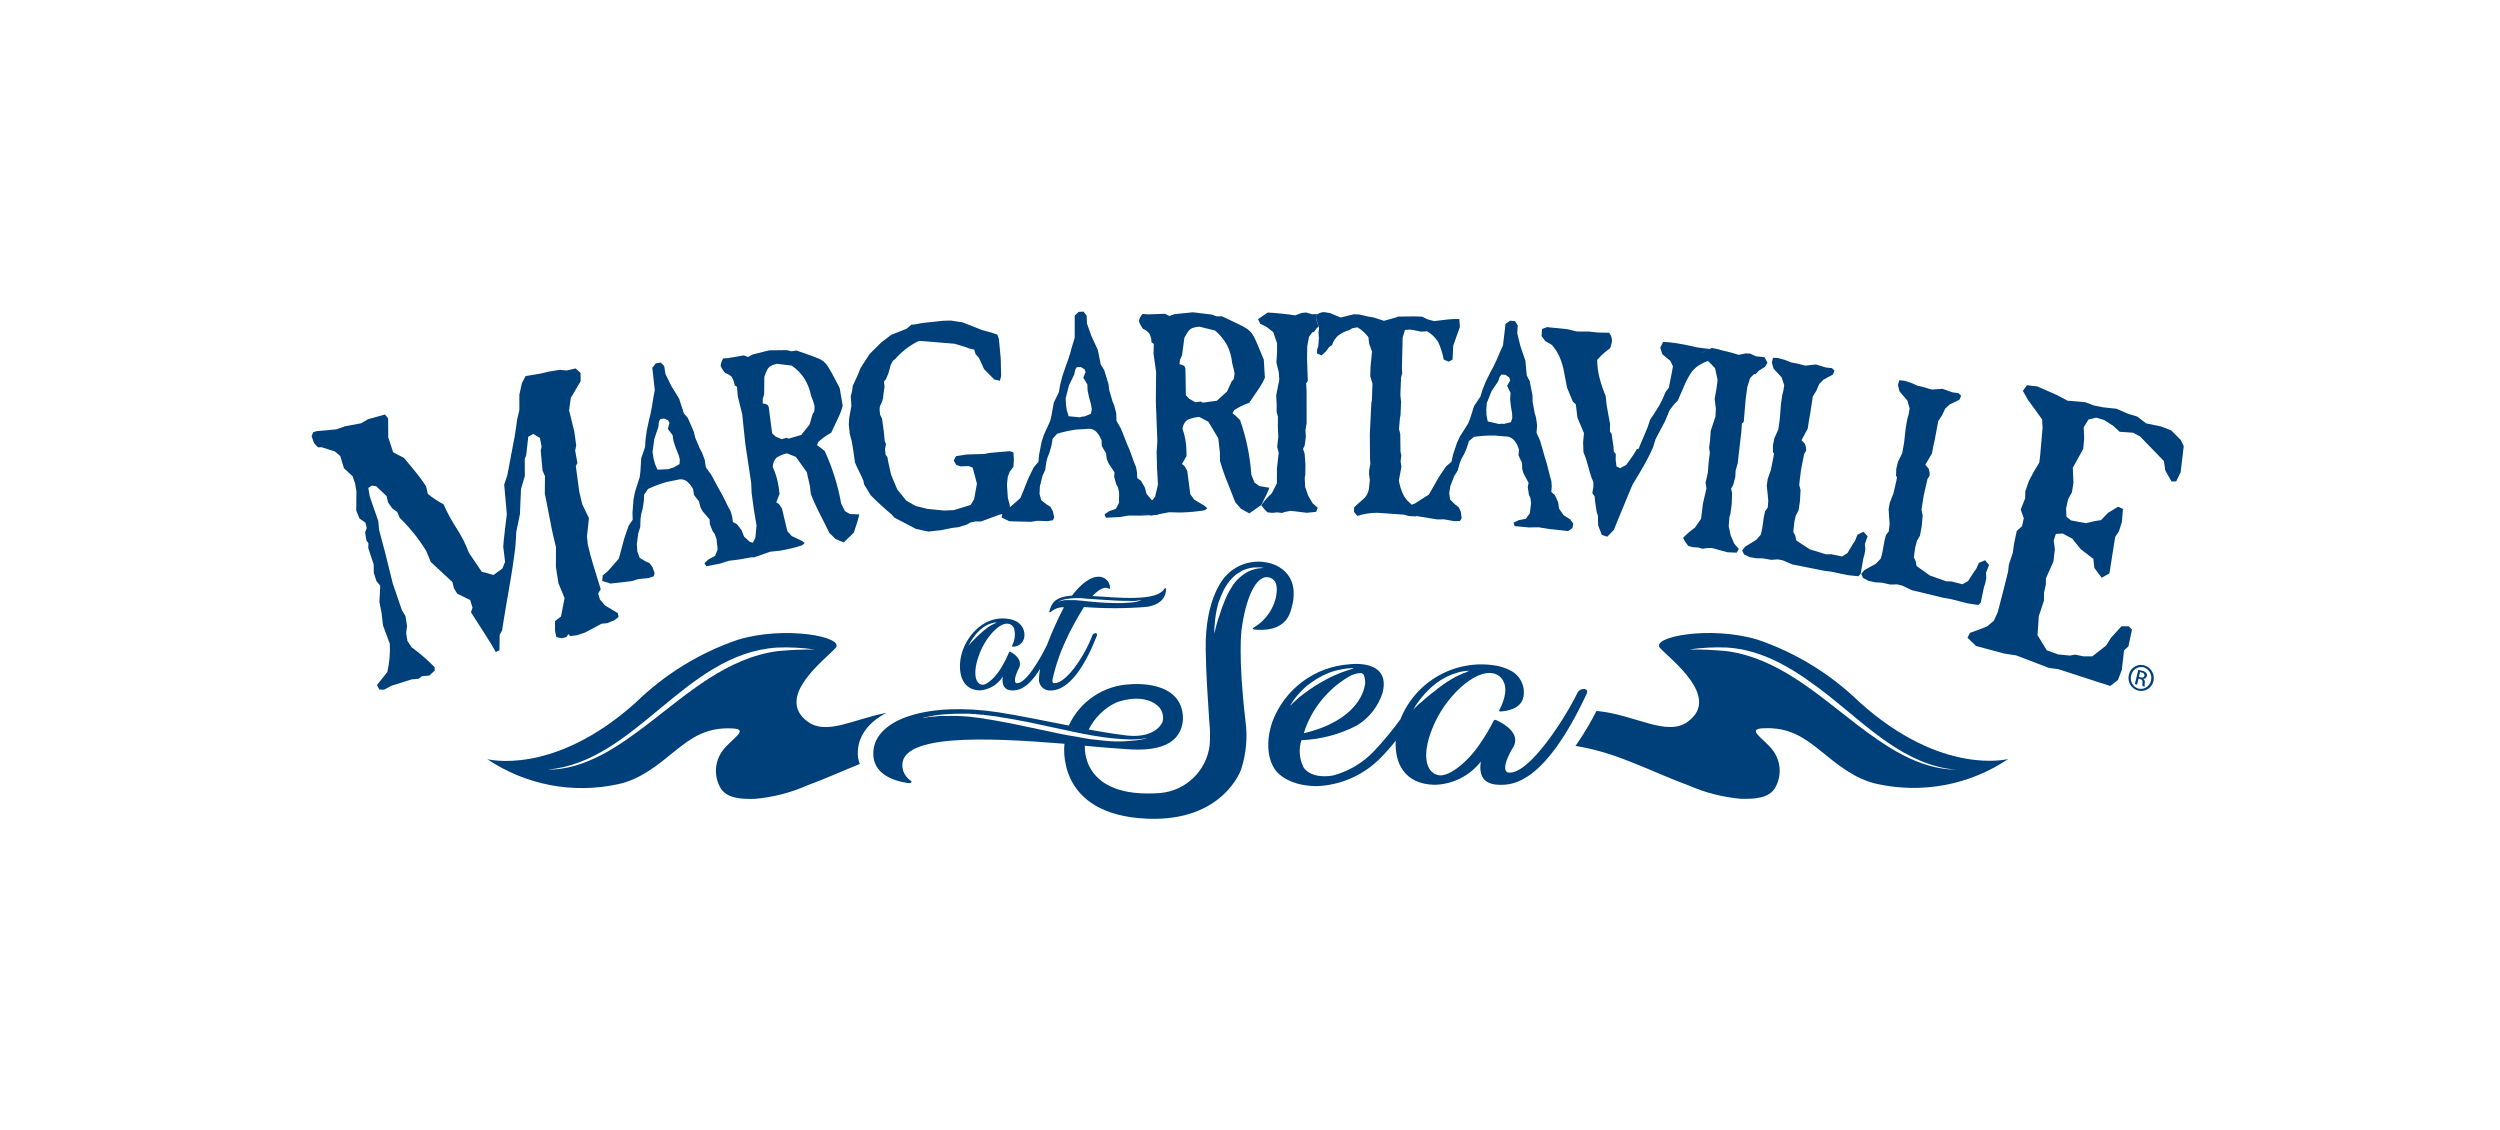 <?xml version="1.0" encoding="UTF-8"?>
<svg width="345px" height="156px" viewBox="0 0 345 156" version="1.1" xmlns="http://www.w3.org/2000/svg" xmlns:xlink="http://www.w3.org/1999/xlink">
    <title>MV_atSea_Logos_030122</title>
    <defs>
        <filter x="-22.4%" y="-82.9%" width="144.9%" height="265.7%" filterUnits="objectBoundingBox" id="filter-1">
            <feOffset dx="0" dy="0" in="SourceAlpha" result="shadowOffsetOuter1"></feOffset>
            <feGaussianBlur stdDeviation="15" in="shadowOffsetOuter1" result="shadowBlurOuter1"></feGaussianBlur>
            <feColorMatrix values="0 0 0 0 1   0 0 0 0 1   0 0 0 0 1  0 0 0 0.6 0" type="matrix" in="shadowBlurOuter1" result="shadowMatrixOuter1"></feColorMatrix>
            <feMerge>
                <feMergeNode in="shadowMatrixOuter1"></feMergeNode>
                <feMergeNode in="SourceGraphic"></feMergeNode>
            </feMerge>
        </filter>
    </defs>
    <g id="Symbols" stroke="none" stroke-width="1" fill="none" fill-rule="evenodd">
        <g id="Nav---Desktop" transform="translate(-92, -15)" fill="#00407A" fill-rule="nonzero">
            <g id="MV_atSea_Logos_030122" filter="url(#filter-1)" transform="translate(135, 58)">
                <path d="M25.919,46.766 L25.919,46.766 C25.93,46.047 25.946,45.323 25.957,44.598 L26.278,44.026 C26.42,43.106 26.578,42.136 26.752,41.112 C26.927,40.088 27.139,38.862 27.384,37.446 C27.629,36.024 27.831,34.706 27.989,33.496 C28.131,32.483 28.212,31.459 28.24,30.435 C28.408,29.601 28.577,28.773 28.752,27.94 C28.801,26.791 28.85,25.641 28.899,24.497 C29.073,23.887 29.247,23.282 29.427,22.672 C29.427,21.888 29.422,21.098 29.416,20.314 L29.618,19.807 C29.71,18.963 29.808,18.113 29.901,17.268 L30.587,16.882 L31.503,17.432 C31.584,17.835 31.661,18.233 31.737,18.636 C31.699,18.826 31.655,19.012 31.617,19.202 C31.704,20.117 31.786,21.038 31.873,21.953 L32.205,22.705 C32.2,23.495 32.189,24.285 32.183,25.069 C32.516,26.774 32.848,28.479 33.18,30.184 C33.36,30.963 33.54,31.737 33.725,32.516 C33.725,33.42 33.725,34.324 33.714,35.223 C33.834,35.98 33.954,36.738 34.068,37.495 C34.352,38.176 34.629,38.857 34.913,39.538 C34.744,40.382 34.58,41.226 34.417,42.076 L33.594,42.713 L33.594,44.053 C33.654,44.342 33.709,44.631 33.769,44.92 L34.526,45.078 L35.152,44.92 L35.441,44.5 L35.681,44.789 L36.639,44.658 L37.767,44.277 C38.513,43.874 39.26,43.471 40.011,43.073 L40.763,43.002 L41.766,42.61 L42.359,42.152 C42.327,41.973 42.294,41.798 42.261,41.613 C41.673,41.259 41.079,40.905 40.491,40.551 C40.257,40.273 40.022,40.001 39.788,39.717 C39.706,39.439 39.63,39.167 39.548,38.884 L39.902,38.317 C39.494,36.972 39.145,35.839 38.857,34.924 C38.568,34.008 38.323,33.082 38.121,32.151 C38.083,31.775 38.039,31.404 38.001,31.029 C38.094,30.19 38.181,29.345 38.274,28.501 C37.963,27.858 37.658,27.221 37.348,26.584 C37.211,26.006 37.075,25.434 36.939,24.862 C36.781,23.675 36.623,22.492 36.465,21.31 C36.536,21.169 36.612,21.027 36.683,20.885 C36.58,20.324 36.476,19.758 36.373,19.191 C36.422,18.946 36.465,18.707 36.514,18.461 C36.427,17.819 36.34,17.181 36.253,16.544 L35.534,13.635 C35.615,13.058 35.692,12.475 35.773,11.897 C36.22,11.135 36.672,10.372 37.13,9.609 C37.124,9.228 37.119,8.847 37.113,8.465 L36.438,7.844 L35.201,8.128 L34.226,8.035 C33.741,8.117 33.257,8.193 32.772,8.275 L31.628,8.547 C30.931,8.661 30.233,8.776 29.531,8.896 L29.035,9.844 C28.915,10.383 28.79,10.922 28.67,11.461 L28.67,13.608 C28.566,14.054 28.457,14.501 28.354,14.948 C28.261,15.738 28.147,16.533 28.005,17.334 C27.864,18.129 27.711,18.924 27.553,19.72 C27.39,20.51 27.21,21.474 27.008,22.601 C26.861,23.026 26.72,23.446 26.578,23.871 C26.698,25.238 26.823,26.605 26.943,27.967 C26.927,28.114 26.85,28.768 26.703,29.928 C26.556,31.089 26.475,31.927 26.447,32.456 C26.534,33.153 26.616,33.845 26.703,34.542 L26.333,35.446 L25.107,36.345 C24.568,36.198 24.023,36.046 23.478,35.899 C22.89,35.027 22.302,34.155 21.708,33.284 C21.267,32.091 20.689,30.952 19.992,29.89 C19.311,28.844 18.717,27.738 18.211,26.594 C17.443,26.191 16.713,25.712 16.043,25.162 C15.961,24.813 15.885,24.47 15.803,24.121 C15.607,23.8 15.34,23.419 15.008,22.972 C14.675,22.525 14.278,22.029 13.82,21.479 C13.368,20.924 13.008,20.499 12.752,20.194 C12.257,19.932 11.756,19.676 11.254,19.42 L10.579,17.345 C10.573,16.479 10.568,15.612 10.563,14.746 C10.416,14.566 10.274,14.381 10.127,14.201 C9.353,14.414 8.58,14.626 7.806,14.844 L6.826,15.416 C6.096,15.547 5.366,15.683 4.636,15.819 L3.448,16.244 C2.528,16.326 1.612,16.408 0.692,16.495 L0.229,16.647 L0,17.192 L0.338,18.14 L0.872,18.734 L1.367,18.712 C1.977,18.903 2.593,19.099 3.203,19.295 L3.955,19.927 L4.467,21.615 C4.865,21.986 5.268,22.362 5.665,22.732 C5.78,23.07 5.894,23.402 6.009,23.74 C6.068,24.11 6.128,24.481 6.188,24.851 C6.177,25.723 6.167,26.594 6.161,27.471 L6.613,28.55 L7.43,29.133 C7.49,29.378 7.55,29.623 7.61,29.863 L7.387,30.478 C7.447,30.849 7.507,31.219 7.566,31.59 L7.844,31.966 C7.839,32.189 7.828,32.407 7.823,32.625 C8.073,33.382 8.318,34.134 8.569,34.891 C8.569,35.278 8.569,35.67 8.58,36.057 C8.705,36.432 8.83,36.814 8.95,37.19 L9.479,37.838 C9.44,38.573 9.402,39.314 9.359,40.05 L9.664,41.64 C9.724,42.196 9.784,42.746 9.849,43.296 C10.165,44.141 10.481,44.985 10.791,45.829 C10.862,47.148 10.742,48.466 10.448,49.746 C9.974,50.34 9.5,50.939 9.021,51.538 L9.359,52.165 L10.007,52.176 L11.004,51.636 C11.93,51.342 12.856,51.048 13.787,50.759 L14.763,50.672 C14.921,50.552 15.073,50.432 15.231,50.318 L16.25,50.225 L16.996,49.539 L16.969,49.065 C15.988,48.063 14.926,47.142 13.793,46.314 L13.221,45.432 C13.166,45.078 13.107,44.723 13.052,44.369 C13.09,44.043 13.134,43.71 13.172,43.383 C13.096,42.926 13.025,42.468 12.954,42.011 L12.464,41.21 C12.044,39.979 11.625,38.753 11.205,37.527 C10.416,34.259 9.784,31.797 9.315,30.13 C9.277,29.727 9.244,29.318 9.206,28.915 C8.814,27.771 8.416,26.633 8.019,25.494 C7.953,25.107 7.893,24.72 7.828,24.328 L8.313,24.012 L8.917,24.099 C9.391,24.552 9.865,25.004 10.345,25.456 C10.416,25.75 10.486,26.05 10.557,26.338 L11.124,27.145 L11.826,27.662 C11.935,27.929 12.044,28.19 12.153,28.457 C13.559,29.825 14.795,31.355 15.819,33.028 C16.026,33.534 16.239,34.041 16.446,34.548 C17.448,35.474 18.445,36.4 19.442,37.331 C19.507,37.609 19.567,37.892 19.633,38.17 L20.096,38.927 C20.695,39.216 21.289,39.505 21.882,39.799 C21.991,40.153 22.1,40.513 22.209,40.867 C22.138,41.079 22.062,41.286 21.991,41.493 C22.405,42.13 22.994,43.051 23.762,44.25 C24.53,45.448 25.085,46.358 25.423,46.979 L25.919,46.734 L25.919,46.766 Z" id="Path"></path>
                <path d="M74.281,27.934 L73.606,27.537 C73.431,27.194 73.263,26.856 73.088,26.518 C72.642,24.007 71.879,21.566 70.817,19.251 L70.212,18.761 L69.744,18.434 C69.809,18.287 69.863,18.14 69.923,17.993 C70.463,17.492 71.056,17.061 71.705,16.718 C71.955,16.184 72.157,15.749 72.32,15.411 C72.484,15.079 72.647,14.724 72.821,14.343 C73.017,13.913 73.175,13.466 73.295,13.008 C73.159,12.191 73.017,11.374 72.876,10.552 C72.064,8.961 71.509,7.948 71.214,7.517 C70.953,7.109 70.582,6.782 70.152,6.564 C69.744,6.368 68.665,5.965 66.911,5.371 L66.225,5.475 L65.582,5.317 C64.775,5.322 63.964,5.333 63.158,5.344 C62.395,5.535 61.632,5.725 60.87,5.916 L60.221,6.265 L59.66,6.041 C58.952,6.161 58.239,6.286 57.525,6.412 L56.8,6.461 C56.599,6.771 56.479,7.131 56.452,7.501 C56.61,7.855 56.822,8.188 57.084,8.482 C57.421,8.574 57.727,8.759 57.972,9.01 C58.19,9.37 58.331,9.767 58.386,10.181 L58.702,10.366 C58.74,10.813 58.778,11.254 58.816,11.701 C59.023,12.524 59.225,13.341 59.426,14.163 C59.568,15.509 59.704,16.849 59.846,18.189 C60.118,20.008 60.39,21.828 60.663,23.642 C60.684,24.116 60.706,24.59 60.728,25.069 C60.832,25.848 60.941,26.633 61.049,27.417 C61.169,28.125 61.289,28.839 61.404,29.547 L61.235,31.247 L60.881,31.9 L60.467,31.769 L59.677,31.045 L59.344,30.179 C59.132,29.901 58.92,29.623 58.707,29.345 L58.151,29.046 C58.113,28.79 58.075,28.534 58.037,28.278 L57.83,27.564 C57.574,27.112 57.291,26.562 56.975,25.903 C56.746,25.412 56.484,24.933 56.201,24.47 C56.032,24.159 55.869,23.843 55.7,23.533 L55.134,22.492 C54.894,22.16 54.654,21.828 54.409,21.496 C54.355,21.147 54.306,20.798 54.251,20.455 C54.12,20.106 53.99,19.763 53.859,19.415 L53.565,18.886 L52.938,17.388 C52.873,17.11 52.807,16.833 52.737,16.56 C52.47,15.939 52.197,15.318 51.925,14.697 L51.364,14.016 C51.151,13.357 50.939,12.698 50.727,12.033 C50.356,11.429 49.986,10.819 49.615,10.214 C49.354,9.669 49.087,9.13 48.825,8.591 C48.765,8.231 48.711,7.872 48.657,7.512 L48.166,7.022 L47.496,7.152 L47.017,7.757 C47.077,8.286 47.137,8.814 47.197,9.342 C47.251,9.833 47.306,10.328 47.36,10.824 C47.3,11.129 47.246,11.429 47.186,11.728 C47.071,12.387 47.001,12.851 46.968,13.112 L46.755,14.185 C46.701,14.392 46.646,14.599 46.597,14.806 C46.483,15.345 46.369,15.879 46.254,16.413 C46.2,16.827 46.145,17.236 46.085,17.644 C46.069,17.993 46.042,18.342 46.02,18.69 C45.846,19.202 45.666,19.709 45.492,20.221 C45.448,20.853 45.41,21.485 45.372,22.111 L45.279,22.841 C45.056,23.538 44.832,24.236 44.615,24.933 L44.424,25.924 C44.375,26.529 44.326,27.134 44.282,27.738 L44.309,28.73 L43.748,29.558 C43.634,29.89 43.52,30.217 43.405,30.549 L43.144,31.317 C42.98,31.922 42.817,32.527 42.659,33.131 C42.566,33.453 42.474,33.78 42.387,34.106 C41.88,34.678 41.379,35.256 40.878,35.828 L40.18,36.4 C40.153,36.656 40.131,36.912 40.104,37.168 L41.253,37.533 C42.239,37.413 43.22,37.304 44.206,37.19 L44.201,37.19 L45.088,36.917 L46.478,36.776 L47.202,36.541 L47.338,36.106 C47.246,35.833 47.153,35.566 47.06,35.294 L46.646,34.717 L46.015,34.428 L45.279,33.981 L44.958,33.137 C44.93,32.788 44.909,32.445 44.881,32.096 C44.947,31.606 45.012,31.11 45.078,30.615 C45.17,30.32 45.263,30.021 45.355,29.727 L45.394,28.583 L45.492,27.913 C45.562,27.662 45.628,27.412 45.693,27.161 C45.742,26.845 45.791,26.529 45.84,26.213 C45.857,25.897 45.878,25.576 45.895,25.254 L46.434,24.47 C47.262,24.083 48.123,23.762 49.005,23.511 C49.381,23.435 49.757,23.359 50.127,23.288 L50.487,23.217 C50.944,23.064 51.446,23.152 51.821,23.451 L52.246,23.876 L52.649,24.486 C52.688,24.753 52.731,25.02 52.769,25.287 L53.172,25.837 L53.467,26.202 L53.657,26.998 C53.755,27.177 53.853,27.362 53.951,27.548 L54.932,28.692 C54.937,28.899 54.948,29.106 54.954,29.313 C55.085,29.645 55.221,29.977 55.351,30.31 C55.449,30.44 55.548,30.571 55.64,30.702 C55.727,30.936 55.804,31.165 55.885,31.399 C55.934,31.873 55.983,32.347 56.032,32.826 L55.689,33.714 L54.818,34.166 L54.213,34.706 L54.458,35.141 C54.927,35.054 55.395,34.962 55.863,34.875 L56.327,34.787 C56.746,34.657 57.165,34.52 57.585,34.39 L59.039,34.204 C59.622,34.101 60.205,33.992 60.788,33.894 L60.793,33.894 L61.017,33.927 L61.017,33.927 L61.453,33.78 L61.469,33.78 L61.48,33.769 L61.534,33.758 L61.545,33.747 L61.556,33.747 C62.123,33.54 62.695,33.344 63.261,33.142 L64.661,32.99 C65.685,32.821 66.698,32.576 67.69,32.254 L68.049,31.938 L67.674,31.644 C67.2,31.421 66.726,31.197 66.252,30.974 L65.658,30.299 C65.407,29.253 65.157,28.207 64.906,27.161 L64.503,26.567 L64.127,26.311 C64.28,25.919 64.427,25.532 64.579,25.14 C64.547,24.873 64.509,24.612 64.476,24.345 C64.345,23.348 64.067,22.373 63.648,21.463 C63.637,20.984 63.811,20.521 64.138,20.166 C64.585,19.883 65.075,19.676 65.593,19.556 C66.007,19.72 66.415,19.883 66.829,20.052 C67.33,20.749 67.832,21.447 68.333,22.144 L68.763,24.061 C68.812,24.443 68.856,24.829 68.905,25.211 C69.33,26.273 69.809,27.308 70.343,28.316 C70.98,29.563 71.356,30.315 71.47,30.56 L72.288,31.372 L73.437,31.862 C73.9,31.404 74.363,30.947 74.826,30.495 C75,29.966 75.169,29.443 75.344,28.915 C75.425,28.605 75.502,28.299 75.583,27.989 C75.147,27.973 74.717,27.951 74.281,27.934 L74.281,27.934 Z M50.77,21.043 L49.92,21.534 C49.702,21.566 49.485,21.637 49.283,21.741 C49.103,21.752 48.825,21.763 48.45,21.779 C48.068,21.795 47.834,21.806 47.736,21.817 C47.616,21.55 47.496,21.283 47.387,21.016 L47.197,20.303 C47.148,19.998 47.099,19.687 47.05,19.382 C47.126,18.772 47.208,18.162 47.3,17.552 L47.306,17.552 L47.66,16.489 L47.861,15.901 C47.878,15.683 47.899,15.46 47.921,15.242 L48.079,14.866 L48.629,14.752 L49.185,14.991 L49.386,15.356 C49.31,15.634 49.229,15.912 49.152,16.184 L49.817,17.045 C49.86,17.323 49.904,17.606 49.948,17.889 C50.04,18.173 50.133,18.456 50.231,18.745 C50.367,19.093 50.509,19.442 50.65,19.791 C50.705,19.998 50.759,20.199 50.819,20.406 C50.803,20.619 50.786,20.831 50.77,21.043 L50.77,21.043 Z M69.362,13.815 L69.161,14.082 C69.019,14.583 68.872,15.079 68.725,15.58 C68.344,16.059 67.957,16.544 67.57,17.023 C66.993,17.192 66.41,17.361 65.827,17.535 L65.549,17.415 L64.863,17.606 L64.029,17.241 L63.555,16.805 C63.441,15.934 63.332,15.062 63.218,14.191 C63.179,13.913 63.147,13.635 63.109,13.363 C63.109,13.166 63.027,12.987 62.891,12.851 C62.7,12.747 62.482,12.687 62.264,12.687 C62.264,12.486 62.264,12.289 62.253,12.093 C62.319,11.859 62.384,11.63 62.449,11.401 L62.455,11.401 C62.466,10.601 62.471,9.8 62.477,8.994 C62.597,8.661 62.727,8.329 62.885,8.013 C63,7.795 63.169,7.616 63.386,7.496 C63.648,7.354 63.931,7.251 64.225,7.202 C64.525,7.234 64.77,7.261 64.966,7.294 C65.162,7.321 65.369,7.349 65.598,7.37 C65.827,7.398 66.05,7.425 66.268,7.458 C66.96,7.942 67.554,8.552 68.022,9.255 C68.463,9.991 68.774,10.797 68.937,11.636 C69.133,12.077 69.286,12.529 69.4,12.998 C69.411,13.27 69.4,13.542 69.362,13.815 L69.362,13.815 Z" id="Shape"></path>
                <path d="M130.793,24.078 L130.112,23.582 C129.97,23.222 129.829,22.857 129.682,22.498 C129.507,19.932 128.984,17.399 128.129,14.97 L127.546,14.403 L127.083,14.011 L127.328,13.597 C127.971,13.172 128.669,12.829 129.398,12.584 C129.731,12.088 130.003,11.685 130.216,11.374 C130.428,11.069 130.651,10.737 130.886,10.383 C131.142,9.985 131.365,9.566 131.556,9.13 C131.507,8.296 131.458,7.463 131.403,6.635 C130.728,4.941 130.254,3.857 129.992,3.383 C129.753,2.936 129.398,2.56 128.968,2.293 C128.554,2.037 127.448,1.487 125.634,0.648 L124.893,0.659 L124.218,0.409 C123.352,0.305 122.486,0.202 121.62,0.098 C120.781,0.18 119.936,0.261 119.097,0.349 L118.362,0.605 L117.79,0.305 C117.011,0.327 116.227,0.354 115.448,0.381 L114.663,0.327 C114.413,0.605 114.238,0.942 114.167,1.313 C114.298,1.694 114.483,2.054 114.723,2.375 C115.072,2.511 115.377,2.735 115.611,3.023 C115.802,3.399 115.905,3.819 115.911,4.244 L116.227,4.467 C116.216,4.914 116.199,5.36 116.188,5.807 C116.308,6.651 116.423,7.49 116.543,8.335 C116.532,9.686 116.515,11.037 116.504,12.387 L116.717,17.911 C116.684,18.391 116.646,18.864 116.613,19.333 C116.63,20.123 116.651,20.918 116.673,21.708 C116.717,22.427 116.755,23.146 116.799,23.865 C116.668,24.421 116.537,24.977 116.406,25.532 L116.041,26.017 L116.025,26.017 L115.916,25.973 C115.682,25.696 115.453,25.423 115.219,25.151 L114.979,24.252 C114.805,23.952 114.625,23.647 114.451,23.348 L113.933,22.972 C113.922,22.721 113.917,22.46 113.906,22.209 C113.868,21.97 113.824,21.73 113.781,21.485 C113.579,21.011 113.356,20.428 113.122,19.742 C112.947,19.224 112.746,18.723 112.511,18.233 L112.13,17.241 L111.683,16.141 L111.073,15.068 C111.062,14.719 111.051,14.37 111.041,14.022 C110.948,13.668 110.855,13.308 110.768,12.954 C110.692,12.769 110.61,12.584 110.529,12.398 L110.076,10.84 C110.044,10.563 110.006,10.279 109.973,10.001 C109.777,9.353 109.575,8.705 109.379,8.062 C109.221,7.812 109.063,7.561 108.905,7.316 L108.497,5.289 C108.197,4.641 107.903,3.993 107.603,3.345 C107.402,2.778 107.2,2.212 106.999,1.645 C106.982,1.286 106.971,0.926 106.955,0.567 L106.525,0 L105.849,0.038 L105.31,0.561 L105.31,3.617 C105.223,3.9 105.13,4.189 105.043,4.478 C104.852,5.104 104.732,5.545 104.673,5.802 L104.34,6.826 L104.117,7.409 L103.599,8.939 C103.501,9.337 103.398,9.729 103.3,10.121 C103.24,10.459 103.18,10.802 103.12,11.14 C102.886,11.614 102.657,12.088 102.423,12.562 C102.314,13.177 102.205,13.787 102.096,14.398 C102.036,14.637 101.976,14.872 101.922,15.1 C101.622,15.754 101.328,16.402 101.034,17.056 C100.93,17.372 100.832,17.688 100.734,18.004 C100.62,18.592 100.505,19.175 100.391,19.763 C100.364,20.09 100.336,20.412 100.309,20.738 L99.666,21.474 L99.214,22.394 C99.094,22.634 98.985,22.868 98.871,23.108 C98.642,23.68 98.413,24.247 98.19,24.819 L97.809,25.734 C97.329,26.153 96.845,26.578 96.365,27.003 C96.36,26.889 96.354,26.785 96.343,26.676 C96.256,26.355 96.169,26.033 96.082,25.712 C96.038,25.085 96,24.464 95.957,23.843 C96,23.484 96.044,23.124 96.082,22.765 L96.338,22.106 L96.85,21.425 C96.872,21.092 96.894,20.766 96.915,20.433 C96.894,20.096 96.872,19.752 96.85,19.415 L96.305,19.262 C95.39,19.344 94.475,19.426 93.565,19.502 L92.852,19.643 C92.034,19.665 91.217,19.692 90.4,19.72 C89.91,19.796 89.425,19.867 88.935,19.943 L88.613,20.559 L88.973,21.163 L89.54,21.359 L90.678,21.321 L91.234,21.539 C91.43,22.275 91.626,23.015 91.817,23.751 C91.686,24.464 91.561,25.173 91.43,25.881 L90.945,26.682 C90.171,26.921 89.398,27.155 88.63,27.395 L87.306,27.455 C86.533,27.379 85.754,27.303 84.975,27.226 L83.34,26.818 C82.921,26.573 82.496,26.333 82.071,26.093 C81.657,25.576 81.238,25.053 80.818,24.535 C80.535,23.86 80.252,23.184 79.968,22.509 C79.843,21.953 79.723,21.398 79.598,20.842 C79.549,20.586 79.5,20.324 79.456,20.068 L79.217,19.763 C79.189,19.491 79.162,19.213 79.135,18.941 C79.179,18.723 79.228,18.5 79.271,18.282 L79.097,17.878 C79.053,17.432 79.01,16.98 78.961,16.533 C78.884,15.95 78.803,15.362 78.726,14.779 L78.449,14.212 C78.427,13.984 78.4,13.749 78.378,13.521 C78.389,13.384 78.405,13.243 78.421,13.107 C78.514,12.894 78.607,12.682 78.699,12.469 C78.754,12.306 78.808,12.148 78.857,11.984 C78.884,11.728 78.912,11.472 78.939,11.216 C78.977,10.944 79.021,10.677 79.064,10.405 C79.037,10.154 79.015,9.909 78.988,9.658 L79.266,9.315 L79.614,8.476 L79.925,7.349 L80.23,6.771 L80.524,6.559 C81.434,5.513 82.54,4.663 83.787,4.047 L84.495,4.086 C85.922,4.195 87.344,4.314 88.761,4.44 C89.284,4.598 89.806,4.756 90.329,4.924 L90.716,5.082 L91.441,5.246 L91.626,5.867 L92.094,6.39 C92.334,6.907 92.568,7.43 92.808,7.948 C93.277,8.422 93.745,8.901 94.213,9.375 L94.992,9.538 C95.047,9.321 95.101,9.103 95.156,8.885 C95.14,8.079 95.118,7.278 95.101,6.472 L94.851,3.802 L94.638,3.181 L93.838,2.903 C93.391,2.778 92.939,2.658 92.492,2.539 C92.062,2.364 91.631,2.19 91.201,2.016 C90.749,1.836 90.291,1.661 89.839,1.487 C89.3,1.4 88.755,1.318 88.216,1.237 L87.115,1.269 C86.184,1.367 85.247,1.465 84.315,1.569 L83.362,1.749 L82.757,1.814 L82.093,2.375 C81.39,2.653 80.687,2.931 79.985,3.209 C79.533,3.552 79.075,3.9 78.623,4.249 C78.084,4.783 77.544,5.317 77.005,5.851 C76.586,6.499 76.166,7.147 75.747,7.801 C75.632,8.095 75.523,8.389 75.409,8.678 L74.69,10.214 C74.646,10.497 74.608,10.78 74.57,11.064 L74.407,11.652 C74.434,12.11 74.461,12.562 74.488,13.019 L74.189,14.697 C74.167,15.002 74.151,15.307 74.134,15.618 C74.178,16.037 74.227,16.462 74.27,16.882 L74.526,17.835 L74.532,17.835 C74.592,18.222 74.657,18.598 74.723,18.979 C74.81,19.589 74.902,20.199 74.989,20.809 C75.093,21.087 75.213,21.359 75.344,21.626 C75.491,21.91 75.638,22.22 75.801,22.558 C75.959,22.89 76.079,23.157 76.155,23.353 C76.182,23.511 76.21,23.669 76.237,23.827 C76.547,24.334 76.852,24.835 77.152,25.341 C78.067,26.268 79.026,27.15 80.028,27.978 L80.404,28.419 C81.412,28.942 82.409,29.465 83.411,29.994 C83.978,30.113 84.544,30.239 85.116,30.359 C85.694,30.293 86.271,30.233 86.849,30.168 L88.472,29.841 L89.224,29.759 L90.433,29.389 L90.891,29.111 L91.588,28.964 L92.367,28.964 C93.238,28.648 94.11,28.332 94.976,28.011 L95.319,27.945 L95.221,28.419 L96.311,28.937 C97.297,28.959 98.277,28.986 99.263,29.013 L100.173,28.866 L101.562,28.92 L102.297,28.79 L102.483,28.387 C102.423,28.109 102.363,27.826 102.297,27.553 L101.949,26.927 L101.355,26.556 C101.132,26.377 100.908,26.191 100.68,26.012 C100.609,25.723 100.532,25.434 100.456,25.145 C100.473,24.802 100.489,24.459 100.505,24.116 C100.62,23.642 100.739,23.163 100.859,22.689 C100.979,22.411 101.11,22.133 101.235,21.861 C101.29,21.485 101.344,21.114 101.399,20.744 C101.459,20.526 101.513,20.314 101.573,20.101 L101.851,19.387 C101.932,19.088 102.014,18.788 102.101,18.483 C102.156,18.173 102.21,17.862 102.265,17.546 L102.88,16.854 C103.746,16.593 104.634,16.397 105.528,16.277 L106.661,16.212 L107.015,16.19 C107.494,16.108 107.974,16.266 108.311,16.609 L108.687,17.083 L109.009,17.737 C109.02,18.009 109.036,18.276 109.047,18.543 L109.385,19.137 L109.63,19.54 C109.668,19.807 109.701,20.074 109.733,20.341 L109.973,20.924 C110.251,21.343 110.529,21.763 110.801,22.182 C110.785,22.384 110.768,22.591 110.757,22.792 C110.85,23.135 110.943,23.478 111.035,23.827 L111.275,24.247 C111.329,24.486 111.384,24.72 111.438,24.966 C111.433,25.44 111.427,25.913 111.422,26.387 C111.275,26.66 111.128,26.938 110.986,27.215 L110.076,27.537 L109.423,27.983 L109.613,28.447 C110.082,28.419 110.556,28.398 111.03,28.376 L111.493,28.354 L112.784,28.141 L114.233,28.158 C114.69,28.141 115.143,28.125 115.6,28.109 L114.609,27.831 L114.609,27.82 L115.595,28.098 L115.611,28.098 L115.834,28.158 L115.84,28.158 L116.314,28.071 L116.352,28.071 L116.75,28.054 L116.755,28.054 L116.831,27.978 L116.837,27.978 C117.338,27.88 117.839,27.782 118.34,27.689 L119.855,27.727 C120.971,27.706 122.088,27.602 123.194,27.428 L123.619,27.161 L123.254,26.812 L121.81,25.957 L121.26,25.2 C121.124,24.127 120.982,23.054 120.841,21.98 L120.486,21.338 L120.111,21.033 C120.323,20.668 120.53,20.303 120.737,19.938 C120.737,19.671 120.732,19.398 120.726,19.131 C120.704,18.118 120.519,17.11 120.181,16.157 C120.23,15.672 120.481,15.236 120.862,14.937 C121.385,14.719 121.935,14.577 122.497,14.534 C122.921,14.757 123.341,14.98 123.76,15.204 C124.218,15.961 124.67,16.724 125.122,17.486 L125.346,19.447 C125.346,19.834 125.346,20.221 125.356,20.608 C125.683,21.724 126.07,22.819 126.517,23.892 C127.051,25.222 127.361,26.017 127.454,26.278 C127.715,26.584 127.977,26.894 128.233,27.199 L129.404,27.847 C129.96,27.461 130.51,27.074 131.06,26.687 C131.311,26.191 131.561,25.696 131.806,25.194 C131.932,24.9 132.057,24.606 132.177,24.312 L130.793,24.078 L130.793,24.078 Z M107.549,14.103 C107.255,14.223 106.955,14.343 106.661,14.468 C106.438,14.468 106.214,14.512 106.007,14.588 L105.174,14.507 C104.798,14.468 104.564,14.447 104.471,14.441 L104.215,13.608 C104.177,13.373 104.144,13.134 104.106,12.889 C104.095,12.578 104.079,12.273 104.062,11.963 C104.21,11.374 104.362,10.791 104.509,10.203 L104.988,9.206 L105.25,8.661 C105.294,8.449 105.337,8.237 105.381,8.024 L105.582,7.675 L106.138,7.643 L106.655,7.948 C106.71,8.079 106.764,8.204 106.819,8.335 C106.71,8.596 106.601,8.858 106.492,9.119 L107.053,10.051 C107.069,10.334 107.08,10.617 107.091,10.895 C107.151,11.189 107.211,11.483 107.276,11.772 C107.374,12.137 107.473,12.496 107.571,12.861 L107.669,13.482 C107.631,13.689 107.592,13.896 107.549,14.103 L107.549,14.103 Z M126.337,11.026 C125.863,11.451 125.395,11.875 124.926,12.3 C124.283,12.387 123.641,12.475 122.998,12.562 L122.709,12.415 L121.946,12.507 L121.107,12.028 L120.65,11.527 C120.639,10.65 120.623,9.773 120.606,8.89 C120.606,8.612 120.595,8.329 120.59,8.046 C120.612,7.855 120.552,7.659 120.421,7.512 C120.225,7.376 120.007,7.294 119.773,7.261 C119.795,7.06 119.811,6.864 119.833,6.668 L119.833,6.668 L120.127,6.003 C120.23,5.208 120.339,4.412 120.443,3.617 C120.606,3.301 120.792,2.991 120.999,2.702 C121.146,2.495 121.353,2.342 121.592,2.255 C121.892,2.152 122.208,2.092 122.529,2.081 C122.845,2.152 123.101,2.217 123.308,2.277 C123.515,2.332 123.739,2.386 123.978,2.44 C124.218,2.5 124.458,2.56 124.692,2.62 C125.362,3.192 125.923,3.879 126.348,4.652 C126.729,5.431 126.963,6.275 127.045,7.142 C127.192,7.605 127.301,8.079 127.372,8.558 C127.345,8.83 127.301,9.103 127.236,9.364 L126.985,9.604 L126.332,11.026 L126.337,11.026 Z" id="Shape"></path>
                <path d="M138.844,0.338 C138.779,0.376 138.708,0.403 138.637,0.452 C138.632,0.452 138.632,0.458 138.626,0.458 C138.621,0.632 138.616,0.806 138.616,0.981 C138.73,1.346 138.844,1.71 138.953,2.075 L138.708,2.282 L138.305,2.838 L138.12,2.838 L137.646,3.47 L137.401,4.767 C137.39,5.338 137.384,5.91 137.374,6.477 C137.406,7.512 137.444,8.552 137.477,9.587 L137.248,9.893 C137.27,10.23 137.286,10.568 137.308,10.906 C137.314,12.398 137.314,13.896 137.314,15.394 L137.15,16.419 C137.172,16.696 137.194,16.974 137.21,17.252 C137.156,17.65 137.101,18.053 137.052,18.45 C136.97,18.619 136.9,18.788 136.823,18.952 C136.894,19.17 136.965,19.382 137.036,19.6 C137.074,20.09 137.112,20.586 137.15,21.076 C137.145,21.545 137.139,22.008 137.134,22.476 C137.107,22.629 137.079,22.787 137.052,22.939 C137.068,23.353 137.09,23.773 137.107,24.187 C137.248,24.595 137.395,25.009 137.537,25.418 C137.738,25.766 137.94,26.11 138.147,26.458 L138.85,27.079 L138.626,27.635 L137.357,27.766 C136.611,27.673 135.87,27.58 135.124,27.493 L134.356,27.64 L133.909,27.787 L133.25,27.706 L132.553,27.776 L131.888,27.695 L131.36,27.128 C131.256,26.987 131.153,26.845 131.054,26.703 C131.485,26.115 131.964,25.57 132.498,25.08 C132.732,24.628 132.972,24.176 133.206,23.724 C133.212,23.01 133.217,22.296 133.223,21.583 C133.304,20.88 133.381,20.172 133.462,19.469 C133.391,19.208 133.321,18.935 133.25,18.674 C133.299,18.205 133.353,17.742 133.408,17.274 C133.386,16.816 133.364,16.353 133.342,15.896 C133.348,15.427 133.353,14.964 133.353,14.496 C133.293,14.283 133.233,14.065 133.174,13.853 C133.179,13.499 133.179,13.139 133.179,12.785 C133.163,12.371 133.141,11.957 133.114,11.543 C133.255,10.84 133.397,10.143 133.539,9.446 C133.517,9.092 133.495,8.732 133.473,8.378 C133.364,7.937 133.255,7.496 133.146,7.054 C133.174,6.575 133.206,6.096 133.233,5.616 C133.239,5.208 133.239,4.805 133.239,4.396 C133.065,3.873 132.885,3.356 132.711,2.838 L131.79,2.114 L131.79,2.114 L130.907,1.678 L130.608,1.04 C131.054,0.735 131.501,0.43 131.948,0.131 C133.212,0.196 134.475,0.327 135.728,0.523 L136.616,0.191 L137.237,0.125 L138.082,0.37 L138.844,0.338 Z" id="Path"></path>
                <path d="M173.686,28.675 L172.782,28.103 L172.155,27.199 C172.112,26.894 172.063,26.589 172.014,26.284 L171.573,25.325 L171.082,24.884 C171.104,24.628 171.12,24.377 171.142,24.127 L171.093,23.402 C170.941,22.901 170.783,22.302 170.614,21.594 C170.494,21.065 170.347,20.542 170.162,20.025 C170.069,19.687 169.976,19.344 169.878,19.006 C169.764,18.625 169.655,18.243 169.546,17.862 C169.377,17.481 169.214,17.1 169.045,16.718 C169.072,16.375 169.099,16.037 169.121,15.694 L168.969,14.605 L168.789,14.022 C168.696,13.493 168.598,12.965 168.5,12.437 L168.489,11.598 C168.359,10.933 168.233,10.274 168.103,9.609 L167.694,8.809 C167.629,8.128 167.569,7.447 167.503,6.766 C167.269,6.09 167.04,5.409 166.806,4.734 C166.664,4.151 166.523,3.568 166.381,2.98 C166.403,2.626 166.43,2.266 166.452,1.912 C166.338,1.71 166.207,1.514 166.082,1.318 L165.379,1.258 L164.763,1.694 C164.703,2.206 164.643,2.724 164.583,3.236 C164.529,3.721 164.469,4.2 164.409,4.685 L164.039,5.491 C163.772,6.085 163.597,6.493 163.505,6.733 L163.047,7.681 L162.753,8.22 C162.513,8.694 162.279,9.173 162.04,9.647 L161.598,10.759 C161.495,11.086 161.397,11.407 161.299,11.728 L160.422,13.025 L159.871,14.773 L159.61,15.438 C159.234,16.032 158.853,16.626 158.477,17.219 C158.341,17.514 158.199,17.813 158.063,18.102 C157.878,18.663 157.692,19.219 157.507,19.78 C157.447,20.09 157.377,20.406 157.311,20.717 L156.565,21.349 L155.998,22.182 L155.563,22.836 C155.263,23.364 154.963,23.887 154.664,24.415 C154.5,24.693 154.337,24.977 154.173,25.26 C153.542,25.663 152.904,26.066 152.272,26.469 L151.82,26.654 C151.624,26.485 151.439,26.311 151.259,26.126 C150.949,25.794 150.698,25.407 150.524,24.987 C150.306,24.448 150.142,23.887 150.039,23.315 C150.153,22.727 150.268,22.138 150.377,21.545 C150.377,21.468 150.382,21.392 150.387,21.31 C150.349,21.109 150.317,20.902 150.279,20.7 C150.317,20.412 150.349,20.123 150.382,19.829 L150.268,19.338 C150.257,18.516 150.246,17.693 150.235,16.871 C150.18,16.653 150.121,16.435 150.061,16.217 C150.104,15.732 150.148,15.247 150.186,14.763 C150.213,14.605 150.246,14.447 150.273,14.283 L150.349,12.458 C150.317,12.142 150.284,11.821 150.251,11.5 C150.284,10.71 150.317,9.914 150.344,9.114 L150.507,8.482 C150.496,8.269 150.48,8.051 150.464,7.839 L150.567,3.584 L150.883,2.533 C150.998,2.533 151.107,2.528 151.215,2.511 C151.314,2.495 151.417,2.489 151.526,2.489 C151.842,2.511 152.163,2.56 152.474,2.637 C152.686,2.691 152.91,2.735 153.128,2.767 C153.313,2.751 153.465,2.746 153.591,2.74 C153.694,2.735 153.803,2.724 153.901,2.696 C154.533,3.061 155.072,3.568 155.464,4.184 C155.819,4.963 156.075,5.774 156.238,6.613 L156.924,6.913 L157.453,6.619 C157.485,5.97 157.518,5.322 157.551,4.679 L158.466,2.114 L158.39,1.035 C158.068,1.019 157.752,1.019 157.436,1.035 C157.044,1.057 156.592,1.1 156.08,1.171 C155.563,1.242 155.176,1.291 154.909,1.313 C154.598,1.231 154.288,1.144 153.977,1.062 L153.285,0.708 L152.408,0.659 C151.591,0.665 150.769,0.675 149.946,0.686 C149.772,0.768 149.587,0.833 149.396,0.882 C149.243,0.921 149.031,0.981 148.759,1.057 L147.985,1.275 L146.558,0.806 L145.855,0.697 L144.553,0.398 L143.818,0.37 L143.159,0.534 L142.674,0.654 L142.015,0.817 L140.517,0.191 C140.37,0.185 140.228,0.163 140.086,0.131 C139.939,0.098 139.792,0.076 139.64,0.071 C139.362,0.093 139.095,0.185 138.861,0.332 L139.286,0.316 L139.781,1.008 L139.776,1.008 L139.286,0.316 L138.855,0.338 C138.784,0.376 138.714,0.414 138.637,0.452 C138.637,0.626 138.637,0.801 138.626,0.981 C138.741,1.346 138.855,1.71 138.964,2.075 L139.03,2.288 C139.002,2.5 138.981,2.718 138.953,2.931 C138.97,3.165 138.991,3.405 139.008,3.65 C138.981,4.031 138.948,4.412 138.921,4.794 L138.757,5.273 C138.757,5.442 138.757,5.611 138.746,5.78 L139.373,6.047 L139.977,5.496 C140.124,5.3 140.272,5.104 140.419,4.903 L140.833,4.603 C140.991,4.091 141.29,3.633 141.699,3.279 C142.151,2.953 142.652,2.707 143.191,2.555 L143.622,2.299 L144.335,2.168 C144.918,2.528 145.425,2.985 145.839,3.524 C145.872,3.835 145.91,4.14 145.948,4.445 C146.079,4.799 146.209,5.153 146.34,5.513 C146.307,5.731 146.275,6.09 146.237,6.581 C146.198,7.076 146.166,7.425 146.133,7.648 C146.117,8.079 146.106,8.503 146.095,8.928 L146.4,9.936 C146.384,10.377 146.367,10.813 146.356,11.254 L146.324,12.202 L146.242,12.627 C146.177,14.065 146.106,15.498 146.035,16.936 C146.046,18.047 146.057,19.164 146.062,20.281 C146.079,20.526 146.089,20.771 146.106,21.016 C146.051,21.316 145.997,21.61 145.942,21.904 L145.926,22.411 C145.964,22.678 145.997,22.945 146.035,23.212 C145.997,23.566 145.964,23.925 145.931,24.279 C145.899,24.606 145.806,24.927 145.665,25.222 C145.534,25.461 145.365,25.674 145.163,25.854 C144.945,26.044 144.722,26.24 144.488,26.442 C144.27,26.622 144.063,26.823 143.867,27.036 C143.861,27.237 143.856,27.433 143.851,27.635 C144.003,27.82 144.156,28.011 144.308,28.196 C145.196,27.913 146.122,27.766 147.059,27.766 C148.29,27.842 149.521,27.929 150.752,28.022 L151.412,28.212 L152.387,28.267 L152.452,28.212 L152.3,28.185 L152.441,28.207 C153.405,28.365 154.364,28.523 155.317,28.681 L156.271,28.67 L157.692,28.92 L158.466,28.899 L158.706,28.528 C158.673,28.25 158.64,27.967 158.608,27.684 C158.515,27.461 158.417,27.243 158.324,27.019 C158.134,26.872 157.943,26.72 157.758,26.573 L157.12,25.941 C157.082,25.647 157.033,25.347 156.99,25.058 C157.044,24.726 157.099,24.394 157.153,24.056 C157.327,23.609 157.507,23.163 157.682,22.71 C157.84,22.46 157.998,22.204 158.156,21.948 C158.254,21.594 158.357,21.234 158.455,20.88 L158.706,20.275 L159.076,19.622 C159.196,19.338 159.31,19.055 159.43,18.772 C159.523,18.472 159.61,18.173 159.703,17.878 L160.416,17.285 C161.342,17.149 162.274,17.089 163.205,17.1 L164.376,17.198 L164.741,17.23 C165.237,17.219 165.711,17.443 166.022,17.829 L166.354,18.347 C166.441,18.576 166.528,18.805 166.615,19.033 C166.594,19.3 166.577,19.562 166.555,19.829 C166.648,20.041 166.746,20.248 166.839,20.461 C166.91,20.602 166.98,20.744 167.046,20.885 C167.046,21.152 167.057,21.419 167.057,21.686 C167.117,21.888 167.176,22.089 167.231,22.291 C167.471,22.743 167.71,23.19 167.945,23.642 C167.906,23.843 167.868,24.04 167.825,24.236 C167.885,24.59 167.945,24.938 167.999,25.287 L168.201,25.739 C168.228,25.973 168.261,26.224 168.288,26.469 C168.228,26.927 168.168,27.39 168.108,27.853 L167.563,28.599 L166.594,28.779 L165.869,29.122 L166.016,29.601 L167.476,29.743 L167.961,29.787 L169.312,29.765 L170.799,30.004 C171.671,30.097 172.537,30.19 173.403,30.288 L173.98,29.885 L174.122,29.291 C173.98,29.084 173.833,28.877 173.686,28.675 L173.686,28.675 Z M165.504,15.264 L164.551,15.493 C164.322,15.465 164.093,15.471 163.864,15.514 C163.685,15.476 163.401,15.405 163.02,15.318 C162.639,15.226 162.399,15.171 162.306,15.149 C162.252,14.866 162.198,14.583 162.138,14.3 C162.132,14.06 162.121,13.82 162.11,13.575 C162.132,13.275 162.148,12.97 162.17,12.665 L162.159,12.665 C162.383,12.115 162.601,11.559 162.824,11.004 L163.423,10.1 L163.755,9.604 C163.826,9.402 163.897,9.201 163.962,8.999 L164.208,8.689 L164.785,8.738 L165.286,9.108 C165.324,9.244 165.362,9.375 165.406,9.511 L164.981,10.236 C165.139,10.563 165.297,10.895 165.455,11.227 C165.433,11.505 165.417,11.783 165.395,12.061 C165.428,12.355 165.455,12.654 165.488,12.943 L165.668,14.054 C165.673,14.261 165.684,14.468 165.695,14.681 C165.629,14.872 165.569,15.068 165.504,15.264 L165.504,15.264 Z" id="Shape"></path>
                <path d="M258.018,17.797 L258.029,17.797 C257.56,17.328 257.092,16.865 256.623,16.397 C256.16,16.212 255.692,16.032 255.229,15.852 C254.542,15.71 253.851,15.563 253.164,15.427 C252.756,15.111 252.347,14.795 251.939,14.485 L250.675,14.103 L249.068,13.406 C248.441,13.335 247.82,13.27 247.194,13.205 L245.995,12.965 L244.753,12.502 C243.942,12.431 243.13,12.366 242.324,12.295 C241.834,12.033 241.343,11.772 240.853,11.516 C239.954,11.118 239.05,10.721 238.146,10.328 C237.672,10.274 237.192,10.214 236.713,10.159 C236.528,10.421 236.343,10.682 236.157,10.944 C236.403,11.374 236.648,11.799 236.893,12.23 C237.536,13.112 238.173,13.994 238.81,14.877 C238.832,15.264 238.854,15.656 238.876,16.043 C238.821,16.615 238.75,17.426 238.663,18.483 C238.581,19.54 238.5,20.319 238.424,20.831 C238.173,21.245 237.928,21.654 237.677,22.068 C237.448,22.492 237.225,22.923 236.996,23.353 C236.827,23.833 236.664,24.312 236.495,24.791 L236.473,25.772 L235.858,27.313 L236.283,28.523 C236.201,28.882 236.125,29.247 236.043,29.607 L235.313,30.266 C235.188,30.838 235.068,31.41 234.948,31.982 C234.888,32.418 234.823,32.854 234.763,33.289 L234.229,34.907 C234.191,35.245 234.147,35.577 234.109,35.915 L233.483,38.41 C233.221,39.418 232.96,40.42 232.704,41.428 L232.159,42.648 C231.848,42.909 231.543,43.176 231.233,43.438 L230.062,43.901 L228.858,44.331 C228.738,44.56 228.629,44.783 228.515,45.012 C228.912,45.388 229.305,45.769 229.691,46.145 C230.971,46.483 232.246,46.826 233.521,47.18 C234.093,47.267 234.67,47.355 235.242,47.447 C236.751,48.014 238.26,48.591 239.764,49.179 L241.071,49.354 C242.918,49.942 244.759,50.541 246.6,51.151 C247.139,51.32 247.679,51.489 248.218,51.664 C248.572,51.391 248.926,51.113 249.275,50.841 L249.809,49.452 C249.912,48.548 250.016,47.649 250.119,46.744 L250.718,46.211 C250.882,45.437 251.045,44.664 251.214,43.89 L250.767,43.427 L249.76,43.427 C249.275,43.955 248.795,44.484 248.311,45.018 C248.093,45.372 247.875,45.726 247.657,46.074 C247.014,46.576 246.371,47.077 245.734,47.578 L244.53,47.578 L243.364,47.338 L242.64,47.469 C242.101,47.415 241.561,47.36 241.022,47.306 C240.499,47.115 239.976,46.924 239.453,46.739 C239.034,46.042 238.609,45.35 238.178,44.658 C238.238,43.781 238.298,42.909 238.353,42.032 C238.592,41.313 238.827,40.6 239.066,39.881 C239.066,39.516 239.077,39.151 239.077,38.786 L239.322,37.702 C239.322,37.408 239.328,37.113 239.333,36.819 C239.676,36.046 240.025,35.267 240.374,34.493 C240.439,33.921 240.504,33.355 240.57,32.783 C240.515,32.385 240.466,31.987 240.412,31.584 L240.711,30.68 L241.648,30.626 C242.095,30.865 242.536,31.099 242.983,31.339 C243.364,31.813 243.74,32.292 244.122,32.772 C244.71,33.224 245.298,33.676 245.887,34.128 C245.93,34.542 245.974,34.962 246.017,35.376 C246.36,35.828 246.698,36.28 247.036,36.732 C247.39,36.525 247.75,36.324 248.104,36.122 C248.371,34.444 248.632,32.766 248.893,31.094 C249.068,30.833 249.242,30.576 249.416,30.315 C249.553,29.879 249.689,29.449 249.825,29.019 C249.874,28.425 249.923,27.831 249.967,27.237 L249.297,26.921 C248.839,27.199 248.376,27.482 247.918,27.766 C247.592,28.103 247.259,28.447 246.932,28.784 L246.143,28.893 L244.83,29.198 C244.16,29.073 243.49,28.948 242.82,28.822 L242.171,28.316 C242.155,27.929 242.139,27.542 242.122,27.15 C242.22,26.72 242.313,26.295 242.411,25.87 C242.585,25.554 242.76,25.238 242.934,24.922 C242.999,24.486 243.065,24.05 243.136,23.615 C243.108,22.928 243.076,22.242 243.048,21.556 C243.522,20.684 244.002,19.812 244.487,18.941 C244.53,18.467 244.574,17.987 244.617,17.503 C244.595,16.991 244.574,16.473 244.552,15.961 L245.211,14.893 L246.273,14.637 L247.352,14.953 L248.61,15.754 L249.515,16.587 C250.125,16.626 250.74,16.669 251.35,16.713 L252.331,17.23 C253.431,18.358 254.526,19.491 255.616,20.624 C255.686,21.065 255.752,21.512 255.823,21.959 C256.106,22.454 256.389,22.95 256.672,23.446 L257.31,23.435 L257.925,22.177 C258.067,20.973 258.214,19.769 258.356,18.565 C258.23,18.309 258.105,18.053 257.985,17.797 L258.018,17.797 Z" id="Path"></path>
                <path d="M200.912,7.049 L200.569,7.621 L199.714,8.16 C199.561,8.324 199.404,8.487 199.251,8.651 L199.066,8.618 L198.516,9.173 C198.385,9.587 198.254,10.007 198.123,10.421 C198.047,10.987 197.971,11.549 197.9,12.11 C197.813,13.145 197.726,14.18 197.639,15.209 L197.377,15.482 C197.355,15.819 197.333,16.157 197.317,16.489 C197.143,17.977 196.974,19.458 196.8,20.94 L196.516,21.937 C196.505,22.215 196.489,22.492 196.478,22.776 C196.38,23.163 196.277,23.549 196.179,23.941 C196.081,24.094 195.988,24.247 195.895,24.405 C195.939,24.628 195.983,24.851 196.026,25.075 C196.01,25.57 195.993,26.066 195.977,26.556 L195.792,27.94 C195.748,28.092 195.699,28.24 195.656,28.392 C195.628,28.801 195.596,29.215 195.563,29.634 C195.661,30.059 195.754,30.489 195.846,30.914 C196.01,31.29 196.173,31.666 196.331,32.042 L196.958,32.75 C196.865,32.924 196.767,33.099 196.669,33.273 L195.394,33.213 C194.67,33.011 193.94,32.815 193.215,32.619 L192.436,32.647 L191.973,32.734 L191.325,32.548 L190.628,32.516 L189.979,32.341 L189.516,31.699 C189.435,31.541 189.353,31.383 189.266,31.225 C189.762,30.707 190.301,30.239 190.889,29.83 C191.172,29.416 191.461,29.002 191.75,28.588 C191.837,27.885 191.924,27.177 192.011,26.475 L192.491,24.41 C192.447,24.138 192.409,23.865 192.371,23.587 L192.687,22.226 C192.72,21.768 192.752,21.31 192.785,20.853 L192.959,19.464 C192.927,19.246 192.894,19.022 192.856,18.799 C192.905,18.45 192.948,18.096 192.992,17.742 C193.019,17.328 193.041,16.914 193.068,16.5 C193.291,15.825 193.509,15.155 193.733,14.479 C193.755,14.125 193.771,13.771 193.793,13.412 C193.738,12.959 193.684,12.507 193.624,12.05 C193.705,11.581 193.793,11.113 193.874,10.639 C193.929,10.236 193.978,9.833 194.027,9.43 C193.912,8.885 193.793,8.345 193.678,7.806 L192.856,6.951 L192.67,6.826 C192.899,6.733 193.144,6.635 193.411,6.542 C193.144,6.635 192.894,6.728 192.665,6.82 L192.654,6.82 C192.371,6.929 192.093,7.054 191.826,7.196 C191.309,7.458 190.851,7.828 190.481,8.28 C190.028,8.934 189.653,9.642 189.358,10.383 C188.928,11.374 188.65,12.022 188.52,12.311 L188.078,12.736 C187.849,13.03 187.621,13.33 187.392,13.629 C187.19,14.12 186.989,14.61 186.787,15.1 C186.341,15.939 185.899,16.778 185.464,17.617 C185.355,17.977 185.246,18.331 185.137,18.685 C184.913,19.213 184.652,19.763 184.352,20.33 C184.053,20.896 183.742,21.447 183.432,21.975 C183.121,22.503 182.74,23.135 182.293,23.882 C182.064,24.394 181.661,25.358 181.089,26.763 C180.517,28.174 180.054,29.302 179.695,30.152 L178.801,31.067 L178.055,30.816 C177.886,30.391 177.717,29.961 177.548,29.531 C177.532,29.068 177.521,28.599 177.51,28.131 C177.456,27.989 177.401,27.842 177.347,27.7 C177.271,27.21 177.2,26.714 177.123,26.219 C177.102,25.979 177.08,25.734 177.058,25.494 C176.949,25.347 176.846,25.194 176.737,25.047 L176.884,24.23 L176.884,23.517 C176.682,23.092 176.519,22.645 176.399,22.193 C176.241,21.637 176.099,21.136 175.98,20.684 C175.865,20.259 175.713,19.84 175.522,19.436 C175.506,18.984 175.484,18.532 175.467,18.075 C175.506,17.639 175.549,17.203 175.587,16.767 C175.288,16.059 174.988,15.356 174.688,14.648 C174.618,14.033 174.541,13.417 174.46,12.801 L174.051,12.426 C173.784,11.777 173.512,11.129 173.245,10.475 C173.103,9.74 172.967,9.01 172.831,8.291 C172.711,7.616 172.51,6.951 172.248,6.314 C171.976,5.682 171.6,5.104 171.148,4.587 L170.254,4.075 L169.737,3.383 C169.759,3.056 169.786,2.729 169.808,2.402 L170.478,2.141 C171.404,2.228 172.335,2.326 173.261,2.424 C173.577,2.506 173.844,2.571 174.067,2.615 C174.285,2.658 174.465,2.702 174.607,2.74 C174.836,2.74 175.081,2.751 175.342,2.756 C175.609,2.762 175.936,2.762 176.334,2.756 L177.478,2.887 L179.057,2.914 C179.335,3.258 179.477,3.688 179.45,4.129 C179.39,4.44 179.308,4.745 179.21,5.05 C178.545,5.507 177.941,6.052 177.412,6.662 C177.418,7.485 177.521,8.302 177.723,9.103 C177.946,9.974 178.235,10.824 178.583,11.652 C178.638,12.404 178.736,13.15 178.888,13.891 C179.068,14.812 179.166,15.345 179.188,15.493 L179.172,16.538 L179.417,16.92 C179.439,17.181 179.493,17.557 179.575,18.053 C179.657,18.467 179.695,18.881 179.695,19.3 L179.978,19.649 C179.972,19.921 179.962,20.199 179.962,20.477 C180,20.777 180.043,21.071 180.081,21.37 L180.561,21.605 L181.427,21.152 C181.759,20.678 182.097,20.205 182.435,19.731 L182.876,18.99 L183.127,18.946 C183.241,18.625 183.508,17.993 183.922,17.04 C184.238,16.348 184.505,15.634 184.723,14.904 C185.24,14.152 185.66,13.504 185.981,12.949 C186.319,12.355 186.607,11.734 186.847,11.096 L187.299,10.497 C187.642,8.825 187.828,7.839 187.866,7.545 L187.501,6.793 C187.13,6.488 186.765,6.183 186.395,5.878 L186.117,4.968 L186.509,4.184 C187.06,4.2 187.61,4.249 188.155,4.336 C188.912,4.44 189.903,4.636 191.123,4.924 L191.848,5.033 L192.927,5.153 L191.804,5.698 C191.804,5.698 191.81,5.703 191.81,5.709 L192.921,5.164 L192.932,5.164 L193.242,5.012 C193.515,5.066 193.771,5.126 194.016,5.181 L194.261,5.235 C194.261,5.235 194.277,5.251 194.283,5.262 C195.389,5.513 196.282,5.747 196.958,5.97 L197.878,5.769 L198.505,5.796 L199.316,6.167 L200.504,6.292 C200.64,6.542 200.776,6.798 200.912,7.049 L200.912,7.049 Z" id="Path"></path>
                <polygon id="Path" points="194.272 5.235 194.261 5.235 194.016 5.181 194.212 5.164"></polygon>
                <path d="M201.027,26.039 L201.027,26.039 C201,26.371 200.978,26.703 200.951,27.036 C200.831,27.205 200.705,27.373 200.586,27.542 L200.406,28.359 C200.335,28.861 200.264,29.362 200.193,29.863 L200.003,30.762 C199.79,31.007 199.578,31.252 199.365,31.497 C198.848,31.813 198.336,32.129 197.824,32.445 L197.415,32.968 L197.677,33.507 L198.439,33.878 L199.344,34.041 L200.286,34.052 L201.408,34.259 L202.334,34.194 L203.004,34.319 L204.333,34.891 C205.793,35.174 207.253,35.463 208.713,35.762 L209.705,35.888 C210.473,36.046 211.241,36.209 212.003,36.373 L213.458,36.525 L213.774,36.176 C213.894,35.474 214.019,34.766 214.139,34.063 C214.193,33.883 214.242,33.703 214.297,33.518 C214.34,33.278 214.379,33.044 214.417,32.804 C214.389,32.565 214.368,32.331 214.346,32.091 C214.471,31.726 214.602,31.366 214.727,31.001 L214.166,30.38 L213.333,30.778 L212.989,31.644 L212.733,32.009 C212.472,32.45 212.205,32.892 211.944,33.333 L211.203,33.796 L209.688,33.48 L208.991,33.496 C208.25,33.268 207.504,33.039 206.758,32.81 C206.137,32.401 205.516,31.998 204.895,31.59 L204.742,30.903 L204.475,30.413 C204.524,29.961 204.568,29.509 204.617,29.051 C204.682,28.757 204.747,28.457 204.818,28.158 C204.949,27.913 205.074,27.668 205.205,27.417 C205.265,27.003 205.33,26.594 205.39,26.186 L205.477,24.639 C205.412,24.394 205.358,24.154 205.292,23.909 C205.374,23.255 205.45,22.601 205.521,21.953 L205.968,19.66 L206.235,19.213 L206.235,18.777 L206.082,18.249 L205.608,17.742 C205.891,17.214 206.175,16.686 206.463,16.157 C206.512,15.83 206.561,15.503 206.61,15.177 C206.676,14.801 206.747,14.425 206.812,14.043 C206.932,13.265 207.046,12.491 207.166,11.712 L207.64,10.949 C207.782,10.628 207.918,10.301 208.059,9.98 L208.637,9.397 L209.944,8.683 L210.162,8.149 L209.808,7.801 L208.958,7.714 L207.596,7.294 C207.112,7.349 206.632,7.403 206.147,7.458 L204.938,7.152 L204.165,7.011 L203.282,6.657 L202.4,6.417 L201.675,6.363 C201.621,6.586 201.566,6.809 201.517,7.027 C201.599,7.31 201.675,7.594 201.757,7.882 C202.127,8.286 202.498,8.689 202.868,9.086 L203.222,10.154 C203.184,10.416 203.146,10.682 203.102,10.944 C203.053,11.129 203.004,11.309 202.955,11.489 C202.895,11.919 202.83,12.349 202.77,12.78 C202.716,13.461 202.661,14.147 202.612,14.828 C202.541,15.313 202.476,15.792 202.405,16.277 C202.225,16.669 202.051,17.056 201.871,17.448 C201.8,17.775 201.735,18.096 201.67,18.423 C201.67,18.745 201.67,19.071 201.664,19.393 L201.806,19.578 C201.779,19.752 201.757,19.927 201.73,20.101 L201.381,21.861 L200.945,23.086 C200.902,23.391 200.858,23.691 200.814,23.996 C200.88,24.666 200.951,25.341 201.016,26.017 L201.027,26.039 Z" id="Path"></path>
                <polygon id="Path" points="213.845 36.193 213.85 36.193 213.85 36.187"></polygon>
                <path d="M213.85,36.193 L214.095,36.748 L214.858,37.157 L215.773,37.359 L216.732,37.413 C217.108,37.495 217.489,37.582 217.865,37.669 L218.802,37.642 L219.477,37.8 C219.919,38.012 220.365,38.225 220.806,38.437 C222.277,38.786 223.748,39.145 225.219,39.505 L226.221,39.674 C226.995,39.87 227.768,40.066 228.542,40.267 C229.032,40.338 229.522,40.415 230.013,40.491 L230.345,40.153 C230.492,39.445 230.639,38.742 230.786,38.034 C230.846,37.854 230.906,37.68 230.966,37.489 C231.015,37.25 231.064,37.015 231.113,36.776 C231.097,36.536 231.08,36.296 231.064,36.051 C231.206,35.692 231.347,35.327 231.489,34.967 L230.939,34.313 L230.078,34.678 L229.702,35.534 L229.43,35.888 C229.147,36.324 228.863,36.759 228.585,37.195 L227.817,37.625 L226.292,37.239 L225.578,37.222 C224.832,36.955 224.086,36.689 223.334,36.427 C222.719,35.986 222.103,35.55 221.487,35.114 C221.444,34.875 221.4,34.646 221.357,34.417 L221.106,33.91 C221.171,33.453 221.231,32.995 221.297,32.538 C221.378,32.238 221.455,31.938 221.536,31.644 L221.956,30.914 C222.038,30.5 222.114,30.086 222.19,29.672 C222.239,29.149 222.283,28.632 222.332,28.109 L222.168,27.362 C222.266,26.703 222.364,26.05 222.468,25.391 C222.642,24.622 222.822,23.854 222.996,23.092 L223.28,22.65 C223.28,22.503 223.291,22.356 223.291,22.209 L223.154,21.67 L222.691,21.136 C222.996,20.613 223.301,20.096 223.612,19.573 C223.672,19.246 223.732,18.914 223.797,18.587 C223.879,18.211 223.955,17.829 224.042,17.454 C224.189,16.669 224.331,15.89 224.478,15.106 L224.979,14.354 L225.437,13.39 C225.638,13.199 225.84,13.014 226.041,12.823 C226.494,12.6 226.946,12.377 227.398,12.159 C227.474,11.984 227.556,11.805 227.638,11.63 L227.289,11.265 L226.428,11.14 L225.061,10.655 C224.571,10.688 224.08,10.721 223.59,10.759 L222.375,10.405 L221.596,10.225 C221.302,10.089 221.008,9.958 220.714,9.827 L219.831,9.549 L219.101,9.468 C219.042,9.691 218.982,9.909 218.916,10.132 C218.987,10.421 219.058,10.715 219.129,11.004 C219.494,11.429 219.853,11.848 220.213,12.273 C220.322,12.638 220.425,13.008 220.534,13.373 C220.485,13.64 220.442,13.902 220.392,14.169 C220.338,14.354 220.284,14.534 220.229,14.714 L219.995,16.021 C219.913,16.707 219.837,17.399 219.766,18.091 L219.505,19.545 C219.314,19.932 219.118,20.319 218.927,20.706 C218.845,21.033 218.769,21.354 218.687,21.681 C218.677,22.008 218.66,22.335 218.649,22.661 L218.786,22.852 L218.693,23.375 C218.557,23.963 218.415,24.552 218.279,25.14 L217.794,26.366 C217.74,26.671 217.685,26.976 217.631,27.275 C217.674,27.962 217.723,28.643 217.767,29.324 C217.729,29.656 217.691,29.994 217.652,30.326 L217.266,30.822 C217.195,31.094 217.124,31.366 217.053,31.644 C216.966,32.151 216.873,32.652 216.786,33.159 L216.563,34.057 L215.893,34.776 C215.359,35.076 214.825,35.376 214.291,35.675 L213.861,36.182 L213.85,36.193 Z" id="Path"></path>
                <path d="M252.892,48.815 L252.892,48.815 C251.982,48.569 251.051,49.114 250.811,50.024 C250.806,50.051 250.795,50.084 250.789,50.111 C250.539,51.064 251.105,52.045 252.064,52.301 C252.99,52.535 253.927,51.969 254.161,51.048 C254.161,51.032 254.172,51.015 254.172,50.999 C254.401,50.046 253.84,49.087 252.897,48.82 L252.892,48.815 Z M253.84,50.917 C253.682,51.691 252.93,52.192 252.157,52.039 L252.118,52.039 C251.334,51.805 250.882,50.983 251.105,50.198 C251.258,49.425 252.009,48.923 252.778,49.076 C252.794,49.076 252.805,49.081 252.821,49.087 C253.595,49.327 254.041,50.133 253.834,50.917 L253.84,50.917 Z" id="Shape"></path>
                <path d="M252.625,49.566 L252.625,49.555 L252.609,49.555 C252.434,49.506 252.255,49.474 252.075,49.457 C251.917,50.111 251.764,50.765 251.612,51.407 C251.715,51.429 251.813,51.457 251.917,51.484 L252.113,50.65 C252.173,50.667 252.255,50.683 252.336,50.71 C252.538,50.732 252.685,50.912 252.663,51.113 C252.663,51.124 252.663,51.135 252.663,51.151 C252.636,51.326 252.636,51.5 252.663,51.674 C252.761,51.702 252.865,51.729 252.985,51.756 C252.957,51.587 252.957,51.418 252.979,51.25 C253.006,50.961 252.941,50.776 252.767,50.699 L252.767,50.683 C253.001,50.699 253.208,50.541 253.262,50.313 C253.311,50.16 253.279,49.991 253.175,49.866 C253.034,49.708 252.837,49.599 252.63,49.561 L252.625,49.566 Z M252.93,50.264 L252.93,50.264 C252.876,50.503 252.63,50.536 252.391,50.471 C252.309,50.454 252.233,50.427 252.167,50.411 C252.222,50.187 252.271,49.975 252.325,49.751 C252.402,49.757 252.478,49.773 252.549,49.795 C252.892,49.888 252.974,50.084 252.93,50.258 L252.93,50.264 Z" id="Shape"></path>
                <path d="M79.347,55.357 C79.347,55.357 79.337,55.362 79.331,55.368 L79.347,55.368 L79.347,55.357 Z" id="Path"></path>
                <path d="M79.331,55.368 C74.804,56.239 71.078,58.489 68.485,56.604 C63.828,53.216 70.888,47.992 72.298,46.439 C73.709,44.887 65.271,43.285 58.745,45.312 C53.505,47.115 48.727,50.057 44.762,53.924 C33.36,64.187 24.247,61.763 24.247,61.763 C29.547,65.337 36.084,66.584 42.327,65.211 C45.421,64.541 47.769,62.569 50.165,60.625 C52.399,58.816 54.485,57.334 58.102,57.525 C60.445,57.645 58.01,58.914 56.795,60.494 C55.591,62.03 55.466,64.149 56.479,65.816 C57.405,67.276 59.628,67.281 61.158,67.243 C63.648,67.031 66.088,66.404 68.371,65.397 C70.838,64.492 73.23,63.408 75.654,62.428 C75.425,61.856 75.333,61.246 75.382,60.63 C75.502,58.456 76.929,56.615 79.326,55.373 L79.331,55.368 Z M46.565,56.795 L46.565,56.795 C42.512,59.889 37.832,63.228 32.581,63.212 C44.794,62.101 51.506,47.18 64.242,46.363 C65.985,46.292 67.728,46.385 69.455,46.636 C67.728,46.619 66.007,46.69 64.291,46.859 C57.362,47.785 51.925,52.666 46.57,56.79 L46.565,56.795 Z" id="Shape"></path>
                <path d="M213.627,53.913 L213.627,53.913 C209.661,50.051 204.889,47.109 199.649,45.306 C193.117,43.28 184.685,44.881 186.095,46.434 C187.501,47.986 194.566,53.211 189.909,56.599 C186.994,58.718 182.631,55.602 177.32,55.106 C176.562,56.588 175.718,58.021 174.792,59.399 C174.667,59.584 174.541,59.764 174.416,59.938 C174.732,59.993 175.048,60.047 175.359,60.107 C180.534,61.077 185.126,63.593 190.023,65.386 C192.311,66.393 194.746,67.014 197.235,67.232 C198.766,67.265 200.989,67.265 201.915,65.805 C202.933,64.133 202.803,62.008 201.593,60.472 C200.379,58.892 197.944,57.623 200.286,57.503 C203.903,57.313 205.984,58.794 208.223,60.603 C210.62,62.547 212.973,64.519 216.062,65.19 C222.305,66.562 228.836,65.315 234.136,61.741 C234.136,61.741 225.017,64.165 213.621,53.902 L213.627,53.913 Z M212.989,56.784 C207.635,52.66 202.198,47.774 195.269,46.853 C193.553,46.685 191.826,46.614 190.105,46.63 C191.832,46.379 193.575,46.287 195.318,46.358 C200.678,46.679 205.27,49.8 209.356,53.004 C214.684,57.198 219.908,62.64 226.968,63.223 C221.635,63.158 217.07,59.9 212.989,56.79 L212.989,56.784 Z" id="Shape"></path>
                <path d="M104.384,44.702 L104.384,44.702 C105.419,42.599 106.59,40.769 106.59,40.769 C109.488,40.992 112.397,40.987 115.295,40.741 C117.474,40.387 117.883,39.162 117.91,38.377 C117.91,38.377 117.937,38.187 117.828,38.159 C117.746,38.132 117.665,38.268 117.665,38.268 C116.63,40.011 111.433,39.494 107.761,39.249 C109.041,37.887 109.75,38.05 110.049,38.241 C110.076,38.241 110.104,38.268 110.131,38.268 C110.185,38.241 110.185,38.159 110.185,38.132 C110.185,37.38 109.646,36.738 108.905,36.607 C107.516,36.416 106.105,37.669 104.934,39.194 C102.455,39.358 102.08,40.393 101.834,41.292 C101.834,41.292 101.78,41.46 101.834,41.488 C101.834,41.488 101.916,41.542 102.025,41.433 C102.521,41.003 103.164,40.774 103.823,40.801 C102.951,42.468 102.178,44.179 101.513,45.938 C101.753,45.443 101.949,45.001 102.08,44.664 C102.145,44.533 102.265,44.44 102.401,44.408 C102.265,44.44 102.145,44.533 102.08,44.664 C101.949,45.001 101.747,45.443 101.513,45.933 L101.513,45.949 C100.429,48.172 98.468,51.467 97.269,51.271 L97.269,51.271 C97.269,51.271 96.697,51.217 97.433,49.555 C97.487,49.419 97.569,49.283 97.651,49.12 C98.087,48.057 97.079,47.295 96.425,46.941 C96.365,46.908 96.294,46.93 96.267,46.99 L96.267,46.99 C95.995,47.649 95.679,48.281 95.319,48.896 C94.529,50.313 93.195,51.642 92.465,51.484 C91.539,51.293 91.212,49.686 92.192,47.158 C93.173,44.653 95.319,42.452 96.518,43.215 C96.719,43.34 96.872,43.536 96.954,43.759 C97.155,44.56 97.046,45.404 96.654,46.129 C96.654,46.156 96.627,46.238 96.736,46.238 L96.763,46.238 C97.526,46.265 98.196,45.737 98.343,44.985 C98.495,44.141 98.119,43.291 97.395,42.833 C97.095,42.648 96.763,42.523 96.414,42.452 C93.015,41.738 90.509,44.549 89.747,47.077 C89.12,49.201 89.42,52.219 92.198,52.274 C93.505,52.192 94.693,51.484 95.379,50.372 C95.243,51.489 95.543,52.252 96.659,52.274 C97.357,52.295 98.718,52.219 100.538,49.299 C100.451,49.735 100.402,50.176 100.38,50.618 C100.293,51.451 100.892,52.192 101.725,52.285 C101.84,52.295 101.954,52.295 102.069,52.285 C103.213,52.257 105.713,51.522 108.355,44.756 C108.491,44.402 108.219,44.375 108.219,44.375 C108.023,44.364 107.843,44.473 107.756,44.647 C106.557,47.839 104.03,51.304 102.532,51.277 C102.069,51.358 102.287,50.596 102.287,50.596 C102.75,48.553 103.463,46.57 104.411,44.702 L104.384,44.702 Z M114.56,39.794 L114.549,39.804 L114.598,39.794 L114.598,39.794 L114.532,39.804 L114.543,39.794 L114.554,39.794 L114.56,39.794 Z M103.796,39.843 C103.752,39.853 103.708,39.864 103.659,39.87 L103.659,39.87 C103.627,39.87 103.599,39.881 103.578,39.897 L103.501,39.897 L103.42,39.924 C103.392,39.924 103.365,39.952 103.338,39.952 L103.256,39.979 C103.256,39.979 103.218,39.99 103.202,40.006 C103.153,40.033 103.098,40.055 103.044,40.06 L103.033,40.06 L102.984,40.115 L102.929,40.142 C102.929,40.142 102.957,40.131 102.957,40.115 C102.984,40.099 103.006,40.082 103.033,40.066 L103.033,40.066 C103.076,40.028 103.12,40.001 103.164,39.979 C103.425,39.837 103.714,39.734 104.008,39.679 C104.362,39.625 104.825,39.57 105.315,39.543 L106.214,39.543 C106.269,39.543 106.296,39.543 106.323,39.57 L106.541,39.57 C106.677,39.597 106.841,39.597 106.977,39.625 C108.175,39.706 109.477,39.788 110.812,39.87 C111.466,39.897 112.119,39.924 112.773,39.924 C113.072,39.952 113.399,39.924 113.699,39.924 C113.999,39.875 114.276,39.843 114.527,39.799 C114.516,39.81 114.5,39.815 114.483,39.815 C114.456,39.843 114.429,39.843 114.374,39.87 C114.173,39.952 113.96,40.017 113.748,40.06 C113.405,40.12 113.062,40.153 112.713,40.169 C112.244,40.218 111.771,40.235 111.297,40.224 C110.262,40.224 108.987,40.169 107.571,40.033 C106.857,39.952 106.1,39.87 105.315,39.815 L104.417,39.815 C104.318,39.804 104.215,39.804 104.117,39.815 L103.953,39.815 C103.899,39.837 103.845,39.848 103.79,39.843 L103.796,39.843 Z M91.043,45.639 L91.048,45.639 C90.94,45.775 90.803,45.911 90.694,46.074 L90.694,46.02 C90.694,46.02 90.722,45.965 90.749,45.938 C90.792,45.824 90.847,45.715 90.912,45.611 C91.136,45.23 91.392,44.865 91.675,44.522 C91.849,44.309 92.045,44.113 92.247,43.928 C92.476,43.727 92.721,43.541 92.982,43.383 C93.233,43.236 93.494,43.116 93.772,43.029 C94.045,42.931 94.328,42.888 94.617,42.893 C94.578,42.893 94.54,42.904 94.508,42.92 C94.48,42.948 94.453,42.948 94.399,42.975 C94.344,43.002 94.317,43.029 94.262,43.057 C94.192,43.067 94.126,43.095 94.072,43.138 C94.05,43.138 94.034,43.149 94.017,43.166 C93.99,43.166 93.99,43.193 93.963,43.193 C93.936,43.22 93.881,43.22 93.854,43.247 C93.674,43.34 93.5,43.449 93.336,43.574 C92.906,43.874 92.508,44.211 92.138,44.582 C91.893,44.8 91.653,45.023 91.424,45.263 C91.315,45.399 91.179,45.508 91.043,45.644 L91.043,45.639 Z M102.526,44.386 L102.526,44.386 C102.494,44.386 102.466,44.386 102.434,44.397 C102.466,44.397 102.494,44.386 102.526,44.386 Z" id="Shape"></path>
                <path d="M135.091,41.395 L135.086,41.395 C136.987,35.67 132.215,34.711 132.215,34.711 C130.019,34.128 127.683,34.815 126.152,36.492 C126.152,36.492 123.227,39.287 123.39,46.772 C123.444,50.438 123.717,53.853 123.875,56.495 C124,57.618 124.022,58.745 123.929,59.867 C123.488,63.37 120.677,66.099 117.158,66.432 C106.056,67.298 106.71,59.911 106.71,59.911 C108.927,60.14 112.179,60.363 112.179,60.363 C115.05,60.592 119.925,60.635 120.252,56.261 C120.307,50.661 112.996,51.429 112.996,51.429 C109.314,51.576 106.024,53.777 104.493,57.127 C101.192,56.49 97.776,55.76 94.796,55.302 C85.263,53.842 77.789,56.125 77.523,60.728 C77.305,63.964 80.666,64.83 82.289,65.059 C82.616,65.102 82.779,65.015 82.779,64.923 C82.834,64.83 82.616,64.694 82.616,64.694 C82.164,64.367 81.821,63.904 81.641,63.376 C80.121,58.13 93.227,58.772 103.899,59.639 C103.899,59.639 102.488,69.482 115.382,69.983 C125.83,70.392 128.271,63.19 128.271,63.19 C128.984,61 129.191,58.68 128.865,56.397 C127.835,47.627 128.325,43.999 128.325,43.999 C128.865,39.69 130.33,36.117 132.226,36.716 C133.364,37.081 133.31,38.41 133.037,39.603 C132.607,41.248 131.561,42.659 130.112,43.547 C130.112,43.547 129.627,43.776 130.058,43.863 C131.142,43.999 134.23,44.135 135.096,41.384 L135.091,41.395 Z M111.035,53.946 L111.035,53.946 C111.035,53.946 114.554,52.535 116.722,54.355 C117.381,54.91 117.654,55.804 117.425,56.632 C117.425,56.632 116.504,59.181 111.841,58.413 C110.376,58.228 108.862,57.955 107.238,57.683 C108.05,56.049 109.385,54.736 111.03,53.946 L111.035,53.946 Z M106.438,58.827 L106.432,58.827 C105.027,58.598 103.507,58.326 101.883,57.961 C100.26,57.645 98.528,57.231 96.687,56.866 C95.712,56.686 94.785,56.501 93.761,56.321 C93.543,56.277 93.271,56.277 93.059,56.228 C92.933,56.207 92.803,56.174 92.677,56.136 C92.547,56.147 92.421,56.136 92.296,56.087 C92.133,56.087 92.024,56.043 91.915,56.043 C91.751,56.043 91.642,55.994 91.484,55.994 C91.266,55.945 90.994,55.945 90.727,55.902 C89.649,55.804 88.559,55.771 87.475,55.809 L86.609,55.809 C86.336,55.853 86.064,55.853 85.797,55.902 L85.585,55.902 C85.508,55.896 85.432,55.913 85.367,55.945 L85.154,55.945 C85.1,55.945 84.991,55.994 84.936,55.994 C84.86,55.989 84.784,56.005 84.719,56.043 L84.501,56.043 C84.414,56.07 84.326,56.092 84.239,56.103 C84.201,56.12 84.163,56.13 84.119,56.136 L84.119,56.136 C84.157,56.136 84.196,56.12 84.234,56.103 L84.234,56.103 C84.234,56.103 84.266,56.092 84.283,56.092 C84.337,56.049 84.446,56.049 84.555,56 C84.664,56 84.773,55.951 84.882,55.951 C85.65,55.771 86.429,55.651 87.208,55.586 C87.747,55.553 88.292,55.526 88.831,55.493 L90.782,55.493 C90.945,55.493 91.108,55.537 91.266,55.537 L91.539,55.537 C91.631,55.531 91.724,55.548 91.811,55.58 C91.991,55.58 92.176,55.591 92.35,55.629 L92.732,55.629 C92.775,55.662 92.835,55.678 92.895,55.673 L94.034,55.809 C94.415,55.847 94.796,55.907 95.172,55.994 C95.554,56.043 95.984,56.13 96.36,56.179 C96.796,56.272 97.171,56.316 97.607,56.408 C98.419,56.544 99.231,56.724 100.102,56.909 C101.78,57.274 103.512,57.639 105.195,58.004 C106.928,58.369 108.66,58.685 110.343,58.87 C111.209,58.963 112.076,59.007 112.887,59.05 C113.683,59.061 114.483,59.001 115.268,58.87 C115.235,58.898 115.197,58.914 115.159,58.92 C115.05,58.963 114.886,58.963 114.723,59.012 C114.151,59.132 113.574,59.208 112.991,59.241 C112.054,59.328 111.111,59.344 110.174,59.284 C109.635,59.241 109.036,59.192 108.393,59.105 C107.739,59.056 107.086,58.963 106.443,58.832 L106.438,58.827 Z M131.136,35.397 C131.027,35.397 130.918,35.414 130.809,35.441 L130.591,35.441 C130.537,35.49 130.483,35.49 130.374,35.49 C130.003,35.577 129.638,35.697 129.29,35.855 C128.843,36.095 128.423,36.389 128.042,36.727 C127.612,37.108 127.241,37.555 126.958,38.056 C126.593,38.617 126.283,39.216 126.037,39.837 C125.743,40.524 125.493,41.232 125.28,41.951 C125.128,42.337 125.002,42.735 124.899,43.138 C124.79,43.558 124.681,43.972 124.572,44.424 L124.572,44.108 C124.572,43.814 124.583,43.525 124.627,43.236 C124.686,42.229 124.85,41.232 125.117,40.257 C125.329,39.63 125.585,39.02 125.874,38.426 C126.201,37.789 126.626,37.201 127.121,36.689 C127.394,36.416 127.704,36.182 128.042,35.997 C128.369,35.762 128.734,35.594 129.126,35.496 C129.17,35.457 129.23,35.441 129.29,35.446 L129.453,35.403 C129.507,35.403 129.616,35.359 129.72,35.359 C129.812,35.348 129.9,35.332 129.992,35.31 L130.319,35.31 C130.679,35.278 131.044,35.294 131.403,35.359 C131.311,35.359 131.218,35.381 131.131,35.403 L131.131,35.403 L131.136,35.397 Z" id="Shape"></path>
                <path d="M175.642,52.083 L175.642,52.083 C175.271,52.05 174.917,52.225 174.721,52.535 C173.261,55.635 168.059,64.018 165.134,63.61 C165.134,63.61 163.995,63.517 165.461,60.739 C165.569,60.51 165.733,60.281 165.891,60.009 C166.757,58.228 164.752,56.953 163.456,56.365 C163.341,56.31 163.2,56.348 163.129,56.457 C162.573,57.569 161.941,58.631 161.228,59.649 C159.659,62.025 157.006,64.253 155.541,63.98 C153.699,63.659 153.046,60.973 155.001,56.735 C156.952,52.541 161.228,48.847 163.614,50.127 C164.001,50.323 164.306,50.645 164.48,51.037 C165.183,52.361 164.262,54.36 163.886,55.003 C163.886,55.046 163.832,55.183 164.05,55.183 L164.104,55.183 C164.861,55.139 166.975,54.867 167.247,53.085 C167.498,51.593 166.719,50.122 165.346,49.485 C164.731,49.174 164.077,48.962 163.396,48.847 C157.818,47.927 152.354,51.01 150.257,56.261 C151.363,54.779 152.338,53.358 152.948,52.448 C153.128,52.235 153.384,52.105 153.65,52.078 C153.384,52.105 153.128,52.235 152.948,52.448 C152.338,53.363 151.363,54.779 150.257,56.261 L150.257,56.261 C149.135,57.803 147.92,59.268 146.612,60.657 C145.065,62.291 143.099,63.457 140.925,64.029 C137.673,64.53 136.861,62.842 136.861,62.842 C136.3,61.692 136.208,60.369 136.589,59.148 C139.275,59.039 141.9,58.342 144.281,57.1 C145.959,56.065 147.206,54.463 147.8,52.59 C148.987,47.85 143.197,48.673 143.197,48.673 C138.409,49.011 134.263,52.11 132.585,56.604 C131.828,58.74 131.719,61.436 132.967,63.212 C132.967,63.212 134.323,65.446 138.708,65.489 C142.042,65.364 145.201,63.958 147.538,61.572 C148.274,60.826 148.966,60.036 149.614,59.214 C149.434,62.221 150.758,65.239 155.012,65.304 C157.491,65.233 159.812,64.062 161.348,62.112 C161.075,63.98 161.675,65.255 163.892,65.304 C165.793,65.347 170.173,65.119 175.969,52.726 C176.241,52.132 175.642,52.088 175.642,52.088 L175.642,52.083 Z M144.613,49.893 L144.886,49.893 C144.994,49.931 145.087,49.991 145.158,50.078 L145.158,50.116 C145.267,50.209 145.267,50.345 145.321,50.525 C145.398,50.852 145.419,51.195 145.376,51.527 C145.338,51.56 145.316,51.614 145.321,51.664 C145.212,52.393 144.237,56.452 136.927,58.184 C137.068,57.683 137.248,57.198 137.466,56.724 C138.665,54.049 140.669,51.816 143.208,50.34 C143.638,50.089 144.117,49.937 144.619,49.888 L144.613,49.893 Z M135.086,54.36 L135.086,54.36 L135.086,54.267 C135.14,54.267 135.14,54.175 135.195,54.131 C135.303,53.995 135.412,53.766 135.576,53.537 C136.093,52.862 136.676,52.235 137.308,51.669 C137.744,51.353 138.174,51.032 138.665,50.71 C139.188,50.4 139.732,50.127 140.288,49.888 C140.865,49.659 141.465,49.49 142.075,49.386 C142.641,49.261 143.224,49.201 143.807,49.201 C143.758,49.239 143.703,49.272 143.644,49.294 C143.48,49.343 143.317,49.386 143.05,49.479 C142.363,49.692 141.693,49.953 141.045,50.253 C140.582,50.454 140.13,50.683 139.694,50.939 C139.258,51.168 138.774,51.484 138.234,51.805 L138.071,51.941 C137.989,51.974 137.918,52.018 137.853,52.078 C137.798,52.078 137.798,52.121 137.744,52.121 C137.744,52.17 137.689,52.17 137.635,52.214 L137.472,52.35 C137.188,52.535 136.921,52.731 136.66,52.944 C136.388,53.129 136.132,53.341 135.903,53.581 C135.63,53.81 135.363,54.082 135.091,54.355 L135.086,54.36 Z M152.087,54.818 C152.142,54.818 152.142,54.725 152.196,54.681 C152.283,54.485 152.392,54.306 152.523,54.131 C152.975,53.483 153.482,52.873 154.037,52.306 C154.07,52.274 154.108,52.241 154.141,52.208 L154.141,52.208 C154.462,51.881 154.805,51.582 155.17,51.304 C155.633,50.961 156.124,50.656 156.636,50.394 C157.142,50.149 157.665,49.948 158.205,49.8 C158.749,49.637 159.316,49.561 159.882,49.572 C159.806,49.572 159.735,49.588 159.664,49.615 C159.599,49.653 159.523,49.686 159.447,49.708 C159.338,49.757 159.283,49.8 159.18,49.844 C159.043,49.86 158.913,49.904 158.798,49.98 C158.76,49.98 158.722,50.002 158.689,50.029 C158.635,50.029 158.635,50.073 158.58,50.073 C158.526,50.122 158.417,50.122 158.363,50.165 C158.008,50.323 157.665,50.509 157.333,50.71 C156.494,51.206 155.693,51.767 154.952,52.399 C154.707,52.568 154.473,52.753 154.25,52.944 C154.07,53.096 153.852,53.254 153.656,53.434 L153.656,53.445 C153.618,53.478 153.58,53.505 153.542,53.537 L153.547,53.537 C153.307,53.766 153.051,53.979 152.79,54.175 C152.572,54.404 152.3,54.627 152.087,54.905 L152.087,54.812 L152.087,54.818 Z M149.614,59.192 L149.614,59.192 C149.657,58.533 149.766,57.874 149.941,57.236 C149.766,57.874 149.657,58.533 149.619,59.192 L149.614,59.192 Z" id="Shape"></path>
            </g>
        </g>
    </g>
</svg>